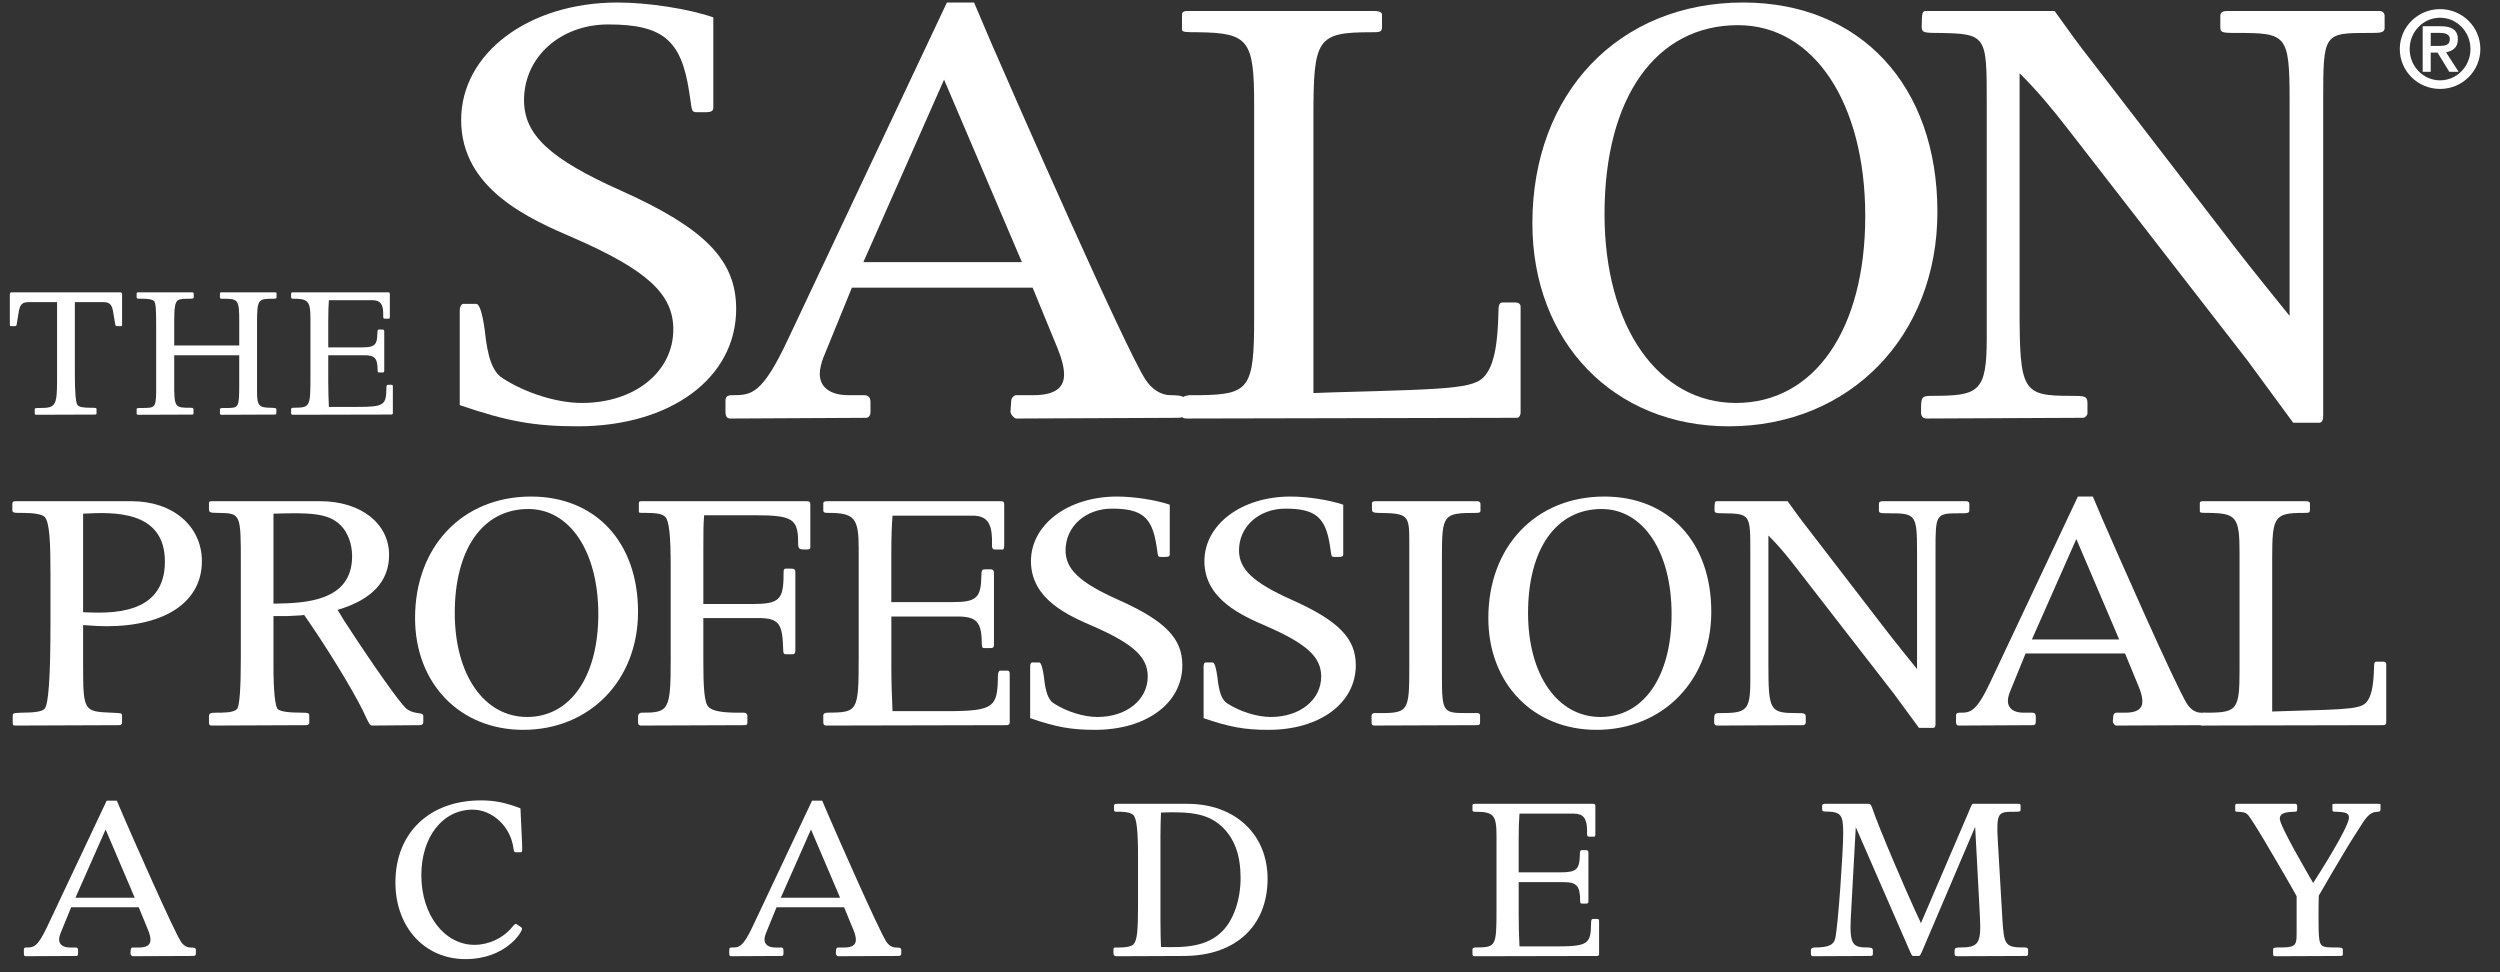 <svg width="180" height="70" viewBox="0 0 126 49" fill="none" xmlns="http://www.w3.org/2000/svg">
<rect x="0" y="0" width="126" height="49" fill="#333333" stroke="none"/>
<g clip-path="url(#clip0)">
<path d="M5.377 40.353H5.888L6.211 41.113C6.615 42.047 8.742 46.886 9.12 47.461C9.24 47.646 9.415 47.754 9.591 47.754C9.846 47.754 9.873 47.794 9.873 47.887V48.06C9.873 48.153 9.82 48.18 9.726 48.18L6.683 48.193C6.656 48.193 6.576 48.127 6.576 48.06L6.589 47.86C6.589 47.806 6.643 47.754 6.683 47.754H7.006C7.383 47.754 7.584 47.634 7.584 47.367C7.584 47.234 7.545 47.073 7.464 46.874L6.992 45.727H3.586L3.047 47.047C3.007 47.153 2.98 47.26 2.98 47.353C2.98 47.607 3.182 47.754 3.519 47.754H3.815C3.896 47.754 3.936 47.794 3.936 47.887V48.073C3.936 48.14 3.896 48.18 3.855 48.18L1.297 48.193C1.229 48.193 1.203 48.153 1.203 48.06V47.86C1.203 47.794 1.229 47.754 1.324 47.754C1.687 47.754 1.889 47.754 2.387 46.686L5.377 40.353ZM5.323 41.806L3.802 45.246H6.79L5.323 41.806Z" fill="white"/>
<path d="M25.987 42.953C25.907 42.953 25.893 42.873 25.867 42.686C25.705 41.633 24.803 40.806 23.821 40.806C22.312 40.806 21.235 42.18 21.235 44.114C21.235 46.1 22.393 47.62 23.915 47.62C24.628 47.62 25.355 47.286 25.8 46.74C25.934 46.58 25.975 46.54 26.042 46.58L26.257 46.726C26.298 46.753 26.311 46.766 26.311 46.807C26.311 46.992 25.476 48.339 23.457 48.339C21.397 48.339 19.929 46.726 19.929 44.474C19.929 41.98 21.64 40.34 24.237 40.34C24.924 40.34 25.462 40.446 26.231 40.739L26.311 42.473C26.324 42.9 26.338 42.953 26.231 42.953H25.987V42.953Z" fill="white"/>
<path d="M40.928 40.353H41.439L41.763 41.113C42.166 42.047 44.293 46.886 44.671 47.461C44.791 47.646 44.966 47.754 45.142 47.754C45.398 47.754 45.424 47.794 45.424 47.887V48.06C45.424 48.153 45.371 48.18 45.277 48.18L42.233 48.193C42.206 48.193 42.126 48.127 42.126 48.06L42.139 47.86C42.139 47.806 42.194 47.754 42.233 47.754H42.557C42.934 47.754 43.136 47.634 43.136 47.367C43.136 47.234 43.095 47.073 43.015 46.874L42.543 45.727H39.137L38.598 47.047C38.558 47.153 38.531 47.26 38.531 47.353C38.531 47.607 38.733 47.754 39.069 47.754H39.365C39.447 47.754 39.486 47.794 39.486 47.887V48.073C39.486 48.14 39.447 48.18 39.406 48.18L36.848 48.193C36.78 48.193 36.754 48.153 36.754 48.06V47.86C36.754 47.794 36.78 47.754 36.874 47.754C37.238 47.754 37.44 47.754 37.938 46.686L40.928 40.353ZM40.874 41.806L39.352 45.246H42.341L40.874 41.806Z" fill="white"/>
<path d="M56.225 40.913C56.212 40.913 56.145 40.887 56.145 40.819V40.593C56.145 40.54 56.199 40.513 56.306 40.513H59.847C62.244 40.513 63.886 42.047 63.886 44.287C63.886 46.674 62.271 48.166 59.699 48.18L56.267 48.194C56.172 48.194 56.132 48.14 56.118 48.073V47.834C56.118 47.78 56.158 47.754 56.225 47.754H56.428C56.751 47.754 57.02 47.7 57.114 47.607C57.316 47.407 57.357 46.954 57.357 45.5V43.206C57.357 41.873 57.29 41.233 57.114 41.074C57.02 40.98 56.765 40.913 56.509 40.913H56.225ZM58.488 46.499C58.488 47.046 58.5 47.367 58.514 47.727C59.753 47.767 60.83 47.713 61.598 46.94C62.176 46.366 62.526 45.34 62.526 44.247C62.526 43.127 62.23 42.286 61.624 41.7C60.95 41.046 60.129 40.886 58.514 40.953C58.5 41.299 58.487 41.713 58.487 42.113V46.499H58.488Z" fill="white"/>
<path d="M76.542 43.966H78.642C79.463 43.966 79.612 43.82 79.625 43.06C79.625 42.873 79.652 42.847 79.746 42.847H79.948C80.028 42.847 80.056 42.9 80.056 42.98V45.433C80.056 45.513 80.016 45.54 79.962 45.54H79.719C79.665 45.54 79.639 45.513 79.639 45.407C79.639 44.646 79.463 44.46 78.804 44.46H76.542V46.127C76.542 46.674 76.555 47.114 76.582 47.7H78.4C80.083 47.7 80.177 47.567 80.191 46.487C80.191 46.394 80.217 46.314 80.272 46.314H80.513C80.581 46.314 80.594 46.367 80.594 46.42V48.101C80.594 48.154 80.541 48.181 80.501 48.181L74.321 48.194C74.253 48.194 74.213 48.167 74.213 48.087V47.847C74.213 47.78 74.281 47.754 74.348 47.754C75.384 47.741 75.424 47.741 75.424 45.887V42.114C75.424 41.101 75.277 40.914 74.402 40.914C74.294 40.914 74.213 40.914 74.213 40.834V40.593C74.213 40.527 74.253 40.513 74.348 40.513H80.271C80.379 40.513 80.406 40.527 80.406 40.634V42.021C80.406 42.127 80.392 42.167 80.351 42.167H80.082C80.015 42.167 79.988 42.127 79.988 42.034V41.807C79.975 41.234 79.786 41.007 79.315 41.007H76.582C76.555 41.354 76.541 41.7 76.541 42.314V43.966H76.542Z" fill="white"/>
<path d="M93.531 41.687L93.275 46.353C93.221 47.646 93.409 47.754 94.151 47.754C94.326 47.754 94.393 47.793 94.393 47.9V48.073C94.393 48.153 94.366 48.18 94.258 48.18L91.377 48.193C91.31 48.193 91.27 48.153 91.27 48.087V47.873C91.27 47.806 91.337 47.754 91.445 47.754C92.144 47.754 92.414 47.634 92.495 47.3C92.642 46.674 92.898 42.847 92.898 42.02C92.898 41.033 92.79 40.913 91.983 40.9C91.862 40.9 91.835 40.873 91.835 40.78V40.607C91.835 40.54 91.888 40.513 91.996 40.513H94.137C94.258 40.513 94.299 40.54 94.366 40.74C94.716 41.78 96.116 45.02 96.52 45.887L96.816 46.526L99.185 41.006C99.293 40.727 99.388 40.513 99.427 40.513H101.744C101.811 40.513 101.837 40.54 101.837 40.607V40.833C101.837 40.913 101.717 40.913 101.528 40.913C100.72 40.913 100.599 40.913 100.693 42.433L100.922 46.353C101.003 47.66 101.07 47.754 102.066 47.754C102.174 47.754 102.215 47.793 102.215 47.86V48.073C102.215 48.153 102.174 48.18 102.107 48.18L98.633 48.193C98.552 48.193 98.512 48.153 98.512 48.087V47.887C98.512 47.793 98.579 47.754 98.741 47.754C99.697 47.754 99.859 47.593 99.791 46.247L99.548 41.673L96.87 47.953C96.788 48.14 96.762 48.18 96.708 48.18H96.412C96.358 48.18 96.303 48.047 96.264 47.953L93.531 41.687Z" fill="white"/>
<path d="M116.866 45.14C116.854 45.527 116.854 45.9 116.854 46.287C116.854 47.233 116.88 47.513 117.015 47.647C117.122 47.754 117.432 47.754 117.836 47.754C118.024 47.754 118.079 47.78 118.079 47.873V48.114C118.079 48.153 118.038 48.18 117.957 48.18L114.712 48.194C114.592 48.194 114.565 48.167 114.565 48.1V47.846C114.565 47.78 114.605 47.767 114.754 47.754C115.628 47.754 115.75 47.727 115.75 47.087V45.167L115.48 44.686C114.74 43.406 113.474 41.206 113.259 41.033C113.165 40.953 113.056 40.927 112.801 40.913C112.666 40.913 112.653 40.9 112.653 40.833V40.607C112.653 40.54 112.68 40.513 112.734 40.513H115.682C115.736 40.513 115.776 40.553 115.776 40.62V40.794C115.776 40.9 115.736 40.913 115.601 40.913C115.116 40.927 114.901 41.02 114.901 41.26C114.901 41.633 116.328 44.06 116.584 44.5C116.881 44.046 118.388 41.673 118.388 41.206C118.388 40.993 118.241 40.927 117.756 40.913C117.581 40.913 117.554 40.9 117.554 40.806V40.553C117.554 40.526 117.594 40.513 117.661 40.513H119.896C119.95 40.513 119.977 40.526 119.977 40.553V40.819C119.977 40.873 119.924 40.913 119.842 40.913C119.493 40.927 119.331 41.06 118.941 41.687L118.416 42.513C118.201 42.873 117.634 43.806 117.123 44.7L116.866 45.14Z" fill="white"/>
<path d="M2.876 15.227H1.448C1.134 15.227 1.015 15.334 0.95 15.688L0.842 16.341C0.832 16.405 0.82 16.438 0.744 16.438H0.561C0.528 16.438 0.496 16.427 0.496 16.373V14.863C0.496 14.755 0.517 14.733 0.604 14.733H6.044C6.131 14.733 6.153 14.755 6.153 14.863V16.373C6.153 16.427 6.12 16.438 6.088 16.438H5.904C5.828 16.438 5.817 16.405 5.807 16.341L5.698 15.688C5.633 15.334 5.514 15.227 5.2 15.227H3.772V18.847C3.772 19.747 3.816 20.326 3.913 20.422C4 20.519 4.206 20.551 4.584 20.551C4.844 20.551 4.865 20.562 4.865 20.615V20.84C4.865 20.872 4.833 20.894 4.8 20.894L1.826 20.904C1.761 20.904 1.75 20.872 1.75 20.819V20.647C1.75 20.563 1.782 20.563 2.021 20.563C2.8 20.563 2.876 20.444 2.876 19.159V15.227Z" fill="white"/>
<path d="M6.886 20.636C6.886 20.562 6.919 20.562 7.212 20.562C7.557 20.562 7.644 20.54 7.73 20.476C7.839 20.401 7.871 20.165 7.871 19.694V16.577C7.871 15.602 7.861 15.259 7.752 15.162C7.676 15.098 7.503 15.056 7.19 15.056C6.908 15.056 6.887 15.056 6.887 14.971V14.809C6.887 14.745 6.898 14.734 6.984 14.734H9.689C9.732 14.734 9.764 14.756 9.764 14.788V14.97C9.764 15.045 9.743 15.056 9.538 15.056C9.245 15.056 9.029 15.066 8.942 15.151C8.835 15.259 8.78 15.463 8.78 16.137V17.412H12.058V16.159C12.058 15.098 11.993 15.056 11.246 15.056C11.116 15.056 11.084 15.056 11.084 14.992V14.799C11.084 14.756 11.105 14.734 11.149 14.734H13.82C13.896 14.734 13.939 14.745 13.939 14.777V14.981C13.939 15.035 13.896 15.056 13.809 15.056C13.009 15.056 12.955 15.066 12.955 16.277V19.748C12.955 20.455 13.052 20.552 13.691 20.552C13.885 20.563 13.929 20.573 13.929 20.626V20.798C13.929 20.862 13.907 20.894 13.853 20.894L11.138 20.905C11.127 20.905 11.084 20.873 11.084 20.84V20.647C11.084 20.563 11.127 20.563 11.386 20.563C12.036 20.563 12.057 20.563 12.057 19.362V17.905H8.78V19.255C8.78 20.552 8.791 20.552 9.634 20.552C9.72 20.552 9.753 20.584 9.753 20.648V20.82C9.753 20.863 9.742 20.895 9.677 20.895L6.962 20.905C6.908 20.905 6.886 20.873 6.886 20.83V20.636Z" fill="white"/>
<path d="M16.544 17.508H18.231C18.891 17.508 19.01 17.39 19.021 16.779C19.021 16.629 19.043 16.608 19.118 16.608H19.281C19.345 16.608 19.366 16.651 19.366 16.715V18.686C19.366 18.751 19.334 18.772 19.292 18.772H19.097C19.054 18.772 19.032 18.75 19.032 18.665C19.032 18.054 18.891 17.904 18.361 17.904H16.544V19.243C16.544 19.683 16.555 20.036 16.576 20.508H18.036C19.388 20.508 19.464 20.401 19.475 19.533C19.475 19.458 19.497 19.393 19.54 19.393H19.735C19.789 19.393 19.8 19.436 19.8 19.479V20.828C19.8 20.872 19.757 20.893 19.724 20.893L14.759 20.904C14.705 20.904 14.672 20.882 14.672 20.818V20.625C14.672 20.571 14.727 20.551 14.781 20.551C15.614 20.54 15.646 20.54 15.646 19.051V16.019C15.646 15.205 15.527 15.056 14.824 15.056C14.738 15.056 14.672 15.056 14.672 14.991V14.798C14.672 14.744 14.705 14.734 14.781 14.734H19.54C19.626 14.734 19.648 14.744 19.648 14.83V15.944C19.648 16.03 19.638 16.062 19.605 16.062H19.388C19.334 16.062 19.314 16.03 19.314 15.955V15.773C19.303 15.312 19.151 15.13 18.772 15.13H16.576C16.555 15.409 16.544 15.688 16.544 16.18V17.508Z" fill="white"/>
<path d="M34.727 4.584C34.331 2.017 33.395 1.232 30.659 1.232C28.247 1.232 26.411 2.872 26.411 5.048C26.411 6.795 27.707 8.007 31.307 9.612C35.519 11.502 37.103 13.106 37.103 15.566C37.103 19.061 33.791 21.486 29.111 21.486C26.951 21.486 25.547 21.236 23.171 20.416V15.602C23.171 15.495 23.243 15.316 23.35 15.316H23.998C24.178 15.316 24.323 15.851 24.431 16.636C24.575 18.026 24.826 18.74 25.33 19.06C26.483 19.809 28.067 20.309 29.327 20.309C31.99 20.309 33.935 18.74 33.935 16.6C33.935 14.817 32.603 13.605 28.93 12C26.698 11.038 23.242 9.54 23.242 6.046C23.242 2.694 26.626 0.127 31.126 0.127C32.675 0.127 34.727 0.448 35.951 0.876V5.44C35.951 5.582 35.843 5.654 35.591 5.654H35.123C34.87 5.654 34.87 5.583 34.798 5.048L34.727 4.584Z" fill="white"/>
<path d="M47.724 0.127H49.093L49.957 2.159C51.036 4.656 56.726 17.599 57.733 19.132C58.058 19.631 58.526 19.917 58.994 19.917C59.677 19.917 59.75 20.023 59.75 20.273V20.737C59.75 20.986 59.605 21.058 59.353 21.058L51.217 21.094C51.145 21.094 50.929 20.916 50.929 20.737L50.965 20.202C50.965 20.059 51.109 19.917 51.217 19.917H52.081C53.089 19.917 53.629 19.596 53.629 18.883C53.629 18.526 53.521 18.099 53.305 17.564L52.044 14.497H42.936L41.496 18.026C41.389 18.312 41.317 18.597 41.317 18.847C41.317 19.525 41.857 19.917 42.757 19.917H43.548C43.765 19.917 43.872 20.024 43.872 20.274V20.772C43.872 20.952 43.765 21.058 43.657 21.058L36.816 21.094C36.636 21.094 36.564 20.987 36.564 20.737V20.203C36.564 20.024 36.636 19.918 36.888 19.918C37.86 19.918 38.4 19.918 39.732 17.065L47.724 0.127ZM47.581 4.014L43.513 13.213H51.505L47.581 4.014Z" fill="white"/>
<path d="M66.196 19.81L67.204 19.774C73.613 19.595 74.477 19.595 74.98 18.74C75.341 18.169 75.485 17.206 75.521 15.745C75.521 15.388 75.557 15.245 75.737 15.245H76.385C76.529 15.245 76.638 15.316 76.638 15.459V20.807C76.638 20.915 76.565 21.057 76.458 21.057L59.824 21.093C59.608 21.093 59.536 21.021 59.536 20.879V20.202C59.536 20.023 59.68 19.952 59.932 19.917H60.509C62.956 19.88 63.209 19.56 63.209 16.101V5.262C63.209 2.017 62.92 1.66 60.4 1.625C59.752 1.625 59.572 1.625 59.572 1.482V0.698C59.572 0.626 59.68 0.555 59.788 0.555H69.292C69.508 0.555 69.653 0.626 69.653 0.733V1.375C69.653 1.625 69.508 1.625 69.113 1.625C66.377 1.625 66.197 1.946 66.197 5.832V19.81H66.196Z" fill="white"/>
<path d="M97.645 10.681C97.645 16.957 93.217 21.486 87.132 21.486C81.336 21.486 77.232 17.242 77.232 11.252C77.232 4.691 81.588 0.127 87.852 0.127C93.757 0.127 97.645 4.299 97.645 10.681ZM80.868 10.789C80.868 16.457 83.568 20.309 87.493 20.309C91.453 20.309 94.009 16.6 94.009 10.895C94.009 5.19 91.417 1.268 87.6 1.268C83.46 1.268 80.868 4.905 80.868 10.789Z" fill="white"/>
<path d="M120.185 1.411C120.185 1.66 119.933 1.66 119.429 1.66C117.089 1.66 117.089 1.66 117.089 5.155V20.951C117.089 21.2 117.017 21.307 116.873 21.307H115.577L113.273 18.169L104.2 6.474C103.371 5.404 102.651 4.548 101.787 3.692V15.53C101.787 19.737 101.932 19.951 104.38 19.951C105.028 19.951 105.208 19.951 105.208 20.309V20.843C105.208 20.914 105.1 21.057 104.992 21.057L97.107 21.093C96.892 21.093 96.82 20.951 96.82 20.771C96.82 20.023 96.82 19.951 97.36 19.951C99.736 19.951 100.132 19.774 100.132 17.028V5.155C100.132 1.767 100.132 1.696 97.647 1.66C96.927 1.66 96.855 1.625 96.855 1.339C96.855 0.626 96.892 0.555 97.072 0.555H103.552C104.164 1.411 104.776 2.267 105.423 3.086L112.804 12.678C113.524 13.604 114.676 15.031 115.396 15.922V5.118C115.396 1.695 115.252 1.66 112.659 1.66C111.94 1.66 111.904 1.624 111.904 1.339V0.804C111.904 0.626 112.011 0.554 112.264 0.554H119.933C120.077 0.554 120.185 0.661 120.185 0.804V1.411Z" fill="white"/>
<path d="M6.647 25.262C8.709 25.262 10.175 26.517 10.175 28.284C10.175 30.326 8.351 31.562 5.358 31.562C5.021 31.562 4.764 31.543 4.189 31.504V33.447C4.189 35.842 4.209 35.861 5.616 35.92C6.112 35.94 6.151 35.94 6.151 36.058V36.45C6.151 36.509 6.072 36.548 6.013 36.548L0.78 36.568C0.641 36.568 0.641 36.529 0.641 36.411V36.097C0.641 35.94 0.662 35.94 1.078 35.92C1.732 35.92 2.128 35.861 2.247 35.724C2.445 35.508 2.544 34.135 2.544 31.386V28.913C2.544 27.381 2.505 26.302 2.247 26.047C2.128 25.929 1.732 25.851 1.197 25.851C0.681 25.851 0.622 25.851 0.622 25.693V25.398C0.622 25.281 0.681 25.262 0.781 25.262H6.647ZM4.189 30.856C5.537 30.915 8.311 31.033 8.311 28.304C8.311 25.693 5.675 25.81 4.189 25.889V30.856Z" fill="white"/>
<path d="M13.783 31.051V33.564C13.783 34.821 13.862 35.587 14.001 35.743C14.139 35.861 14.536 35.92 15.25 35.92C15.408 35.92 15.587 35.92 15.587 36.038V36.431C15.587 36.509 15.527 36.548 15.428 36.548L10.671 36.568C10.572 36.568 10.532 36.529 10.532 36.431V36.116C10.532 35.959 10.592 35.92 10.869 35.92C11.285 35.92 11.761 35.92 11.94 35.743C12.078 35.605 12.138 34.663 12.138 33.133V28.382C12.138 25.889 12.138 25.869 11.008 25.85C10.592 25.85 10.532 25.83 10.532 25.654V25.34C10.532 25.281 10.592 25.261 10.691 25.261H16.141C18.183 25.261 19.61 26.38 19.61 27.97C19.61 29.305 18.738 30.227 17.014 30.738L17.349 31.287C18.856 33.604 20.045 35.272 20.442 35.684C20.601 35.821 20.779 35.901 21.056 35.939C21.274 35.959 21.334 35.998 21.334 36.097V36.39C21.334 36.489 21.274 36.548 21.155 36.548L18.757 36.568C18.658 36.568 18.599 36.47 18.459 36.175C18.123 35.39 16.954 33.369 15.586 31.366L15.329 30.993L15.189 31.013L14.476 31.051H13.783ZM13.783 30.424C15.408 30.404 17.747 30.306 17.747 28.029C17.747 27.421 17.529 26.832 17.173 26.479C16.558 25.85 15.587 25.831 13.783 25.889V30.424Z" fill="white"/>
<path d="M32.157 30.835C32.157 34.291 29.718 36.784 26.369 36.784C23.178 36.784 20.919 34.448 20.919 31.15C20.919 27.539 23.316 25.026 26.765 25.026C30.016 25.026 32.157 27.323 32.157 30.835ZM22.92 30.895C22.92 34.016 24.407 36.136 26.567 36.136C28.747 36.136 30.155 34.094 30.155 30.954C30.155 27.812 28.727 25.654 26.627 25.654C24.347 25.654 22.92 27.656 22.92 30.895Z" fill="white"/>
<path d="M35.448 31.15V33.25C35.448 34.585 35.488 35.41 35.706 35.626C35.904 35.842 36.42 35.92 37.213 35.92H37.49C37.589 35.92 37.668 35.979 37.668 36.077V36.431C37.668 36.509 37.629 36.548 37.53 36.548L32.297 36.568C32.198 36.568 32.158 36.509 32.158 36.411V36.117C32.158 35.998 32.218 35.94 32.316 35.92C33.685 35.92 33.803 35.842 33.803 33.309V28.559C33.803 26.989 33.724 26.243 33.526 26.046C33.387 25.909 33.109 25.85 32.594 25.85C32.238 25.85 32.198 25.85 32.198 25.791V25.379C32.198 25.3 32.218 25.262 32.298 25.262H40.681C40.8 25.262 40.84 25.3 40.84 25.438V27.617C40.84 27.655 40.781 27.695 40.662 27.695C40.265 27.695 40.225 27.695 40.225 27.322C40.225 26.145 39.928 25.968 38.025 25.968H35.488C35.449 26.478 35.449 26.773 35.449 27.714V30.443H37.867C39.274 30.443 39.492 30.247 39.492 28.932C39.492 28.715 39.492 28.657 39.651 28.657C40.047 28.657 40.086 28.657 40.086 28.872V32.799C40.086 32.877 40.067 32.976 39.928 32.976H39.63C39.511 32.976 39.472 32.936 39.472 32.72C39.432 31.483 39.313 31.149 38.204 31.149H35.448V31.15Z" fill="white"/>
<path d="M44.923 30.346H48.016C49.224 30.346 49.443 30.129 49.462 29.01C49.462 28.736 49.502 28.696 49.641 28.696H49.938C50.056 28.696 50.096 28.775 50.096 28.893V32.505C50.096 32.622 50.038 32.662 49.958 32.662H49.601C49.522 32.662 49.482 32.622 49.482 32.465C49.482 31.347 49.225 31.072 48.254 31.072H44.924V33.525C44.924 34.33 44.944 34.978 44.983 35.842H47.659C50.137 35.842 50.275 35.645 50.295 34.055C50.295 33.918 50.335 33.8 50.414 33.8H50.771C50.87 33.8 50.89 33.878 50.89 33.958V36.431C50.89 36.509 50.81 36.548 50.751 36.548L41.653 36.568C41.554 36.568 41.494 36.529 41.494 36.411V36.058C41.494 35.959 41.594 35.92 41.693 35.92C43.218 35.901 43.278 35.901 43.278 33.172V27.617C43.278 26.124 43.06 25.85 41.772 25.85C41.614 25.85 41.494 25.85 41.494 25.732V25.379C41.494 25.281 41.554 25.262 41.693 25.262H50.413C50.572 25.262 50.612 25.281 50.612 25.438V27.48C50.612 27.637 50.592 27.695 50.532 27.695H50.137C50.037 27.695 49.997 27.637 49.997 27.499V27.166C49.978 26.322 49.7 25.988 49.006 25.988H44.983C44.944 26.498 44.923 27.009 44.923 27.911V30.346Z" fill="white"/>
<path d="M58.282 27.48C58.065 26.067 57.548 25.635 56.042 25.635C54.715 25.635 53.704 26.537 53.704 27.735C53.704 28.696 54.418 29.364 56.399 30.248C58.718 31.288 59.59 32.171 59.59 33.526C59.59 35.449 57.766 36.784 55.19 36.784C54.001 36.784 53.227 36.647 51.92 36.195V33.545C51.92 33.486 51.96 33.388 52.019 33.388H52.376C52.475 33.388 52.554 33.682 52.614 34.115C52.693 34.88 52.832 35.273 53.109 35.449C53.743 35.861 54.616 36.136 55.309 36.136C56.776 36.136 57.846 35.273 57.846 34.094C57.846 33.113 57.113 32.446 55.092 31.562C53.862 31.032 51.96 30.208 51.96 28.284C51.96 26.439 53.823 25.026 56.3 25.026C57.153 25.026 58.282 25.202 58.956 25.438V27.951C58.956 28.029 58.897 28.068 58.758 28.068H58.501C58.362 28.068 58.362 28.029 58.322 27.735L58.282 27.48Z" fill="white"/>
<path d="M67.025 27.48C66.806 26.067 66.29 25.635 64.785 25.635C63.456 25.635 62.446 26.537 62.446 27.735C62.446 28.696 63.16 29.364 65.141 30.248C67.46 31.288 68.332 32.171 68.332 33.526C68.332 35.449 66.509 36.784 63.932 36.784C62.742 36.784 61.97 36.647 60.662 36.195V33.545C60.662 33.486 60.701 33.388 60.761 33.388H61.118C61.217 33.388 61.296 33.682 61.356 34.115C61.435 34.88 61.575 35.273 61.851 35.449C62.485 35.861 63.358 36.136 64.051 36.136C65.518 36.136 66.588 35.273 66.588 34.094C66.588 33.113 65.855 32.446 63.833 31.562C62.605 31.032 60.702 30.208 60.702 28.284C60.702 26.439 62.566 25.026 65.043 25.026C65.895 25.026 67.025 25.202 67.699 25.438V27.951C67.699 28.029 67.639 28.068 67.5 28.068H67.242C67.104 28.068 67.104 28.029 67.065 27.735L67.025 27.48Z" fill="white"/>
<path d="M69.145 25.379C69.145 25.3 69.184 25.262 69.304 25.262H74.457C74.557 25.262 74.616 25.32 74.616 25.398V25.732C74.616 25.831 74.557 25.85 74.378 25.85C72.753 25.85 72.673 25.928 72.673 28.029V34.055C72.673 35.939 72.733 35.939 73.982 35.939H74.259C74.537 35.919 74.596 35.959 74.596 36.076V36.351C74.596 36.509 74.576 36.548 74.437 36.548L69.245 36.567C69.166 36.567 69.126 36.509 69.126 36.41V36.076C69.126 35.978 69.206 35.919 69.383 35.939H69.641C70.988 35.939 71.028 35.763 71.028 33.643V27.204C71.028 25.948 70.929 25.869 69.483 25.85C69.245 25.85 69.146 25.81 69.146 25.693V25.379H69.145Z" fill="white"/>
<path d="M86.249 30.835C86.249 34.291 83.812 36.784 80.462 36.784C77.271 36.784 75.012 34.448 75.012 31.15C75.012 27.539 77.41 25.026 80.858 25.026C84.109 25.026 86.249 27.323 86.249 30.835ZM77.014 30.895C77.014 34.016 78.5 36.136 80.66 36.136C82.841 36.136 84.248 34.094 84.248 30.954C84.248 27.812 82.821 25.654 80.72 25.654C78.441 25.654 77.014 27.656 77.014 30.895Z" fill="white"/>
<path d="M99.254 25.732C99.254 25.869 99.116 25.869 98.838 25.869C97.55 25.869 97.55 25.869 97.55 27.794V36.489C97.55 36.627 97.51 36.686 97.431 36.686H96.717L95.449 34.959L90.455 28.52C89.998 27.931 89.603 27.46 89.127 26.989V33.506C89.127 35.821 89.206 35.94 90.554 35.94C90.91 35.94 91.01 35.94 91.01 36.136V36.431C91.01 36.47 90.95 36.548 90.891 36.548L86.551 36.568C86.432 36.568 86.392 36.489 86.392 36.391C86.392 35.979 86.392 35.94 86.689 35.94C87.997 35.94 88.216 35.842 88.216 34.33V27.794C88.216 25.928 88.216 25.889 86.848 25.869C86.452 25.869 86.411 25.85 86.411 25.693C86.411 25.3 86.432 25.261 86.531 25.261H90.097C90.435 25.732 90.772 26.204 91.129 26.654L95.192 31.935C95.589 32.446 96.223 33.23 96.619 33.721V27.774C96.619 25.889 96.54 25.869 95.113 25.869C94.716 25.869 94.697 25.85 94.697 25.693V25.398C94.697 25.299 94.756 25.261 94.895 25.261H99.117C99.195 25.261 99.255 25.32 99.255 25.398V25.732H99.254Z" fill="white"/>
<path d="M104.726 25.026H105.479L105.954 26.145C106.55 27.519 109.681 34.645 110.236 35.489C110.414 35.763 110.671 35.92 110.929 35.92C111.306 35.92 111.345 35.979 111.345 36.116V36.372C111.345 36.508 111.267 36.548 111.127 36.548L106.648 36.568C106.609 36.568 106.489 36.47 106.489 36.372L106.51 36.077C106.51 35.998 106.589 35.92 106.648 35.92H107.124C107.678 35.92 107.976 35.743 107.976 35.351C107.976 35.154 107.916 34.918 107.798 34.624L107.103 32.936H102.089L101.297 34.88C101.237 35.037 101.197 35.194 101.197 35.332C101.197 35.705 101.494 35.92 101.99 35.92H102.427C102.545 35.92 102.604 35.979 102.604 36.117V36.391C102.604 36.489 102.545 36.548 102.486 36.548L98.721 36.568C98.621 36.568 98.582 36.509 98.582 36.372V36.077C98.582 35.979 98.621 35.92 98.76 35.92C99.295 35.92 99.592 35.92 100.326 34.35L104.726 25.026ZM104.647 27.166L102.407 32.23H106.807L104.647 27.166Z" fill="white"/>
<path d="M114.518 35.861L115.073 35.842C118.601 35.743 119.077 35.743 119.354 35.273C119.552 34.959 119.631 34.428 119.652 33.623C119.652 33.427 119.671 33.348 119.77 33.348H120.127C120.206 33.348 120.266 33.388 120.266 33.466V36.41C120.266 36.469 120.227 36.548 120.166 36.548L111.009 36.567C110.891 36.567 110.851 36.529 110.851 36.45V36.076C110.851 35.978 110.931 35.939 111.069 35.919H111.386C112.734 35.9 112.873 35.723 112.873 33.82V27.852C112.873 26.066 112.714 25.869 111.327 25.85C110.97 25.85 110.871 25.85 110.871 25.771V25.34C110.871 25.3 110.931 25.261 110.989 25.261H116.222C116.341 25.261 116.42 25.299 116.42 25.359V25.712C116.42 25.85 116.341 25.85 116.123 25.85C114.617 25.85 114.518 26.026 114.518 28.166V35.861H114.518Z" fill="white"/>
<path d="M122.979 0.46C124.101 0.46 125.01 1.36 125.01 2.471C125.01 3.582 124.101 4.482 122.979 4.482C121.857 4.482 120.949 3.583 120.949 2.471C120.949 1.36 121.857 0.46 122.979 0.46ZM124.512 2.471C124.512 1.599 123.827 0.894 122.979 0.894C122.131 0.894 121.447 1.599 121.447 2.471C121.447 3.344 122.131 4.049 122.979 4.049C123.827 4.049 124.512 3.344 124.512 2.471ZM122.853 2.65H122.508V3.62H122.103V1.322H123.006C123.581 1.322 123.877 1.517 123.877 1.983C123.877 2.4 123.608 2.574 123.28 2.634L123.915 3.62H123.444L122.853 2.65ZM122.925 2.314C123.215 2.314 123.472 2.287 123.472 1.967C123.472 1.701 123.188 1.658 122.957 1.658H122.509V2.314H122.925Z" fill="white"/>
</g>
<defs>
<clipPath id="clip0">
<path d="M0.417 0.072H125.186V48.393H0.417V0.072Z" fill="white"/>
</clipPath>
</defs>
</svg>
